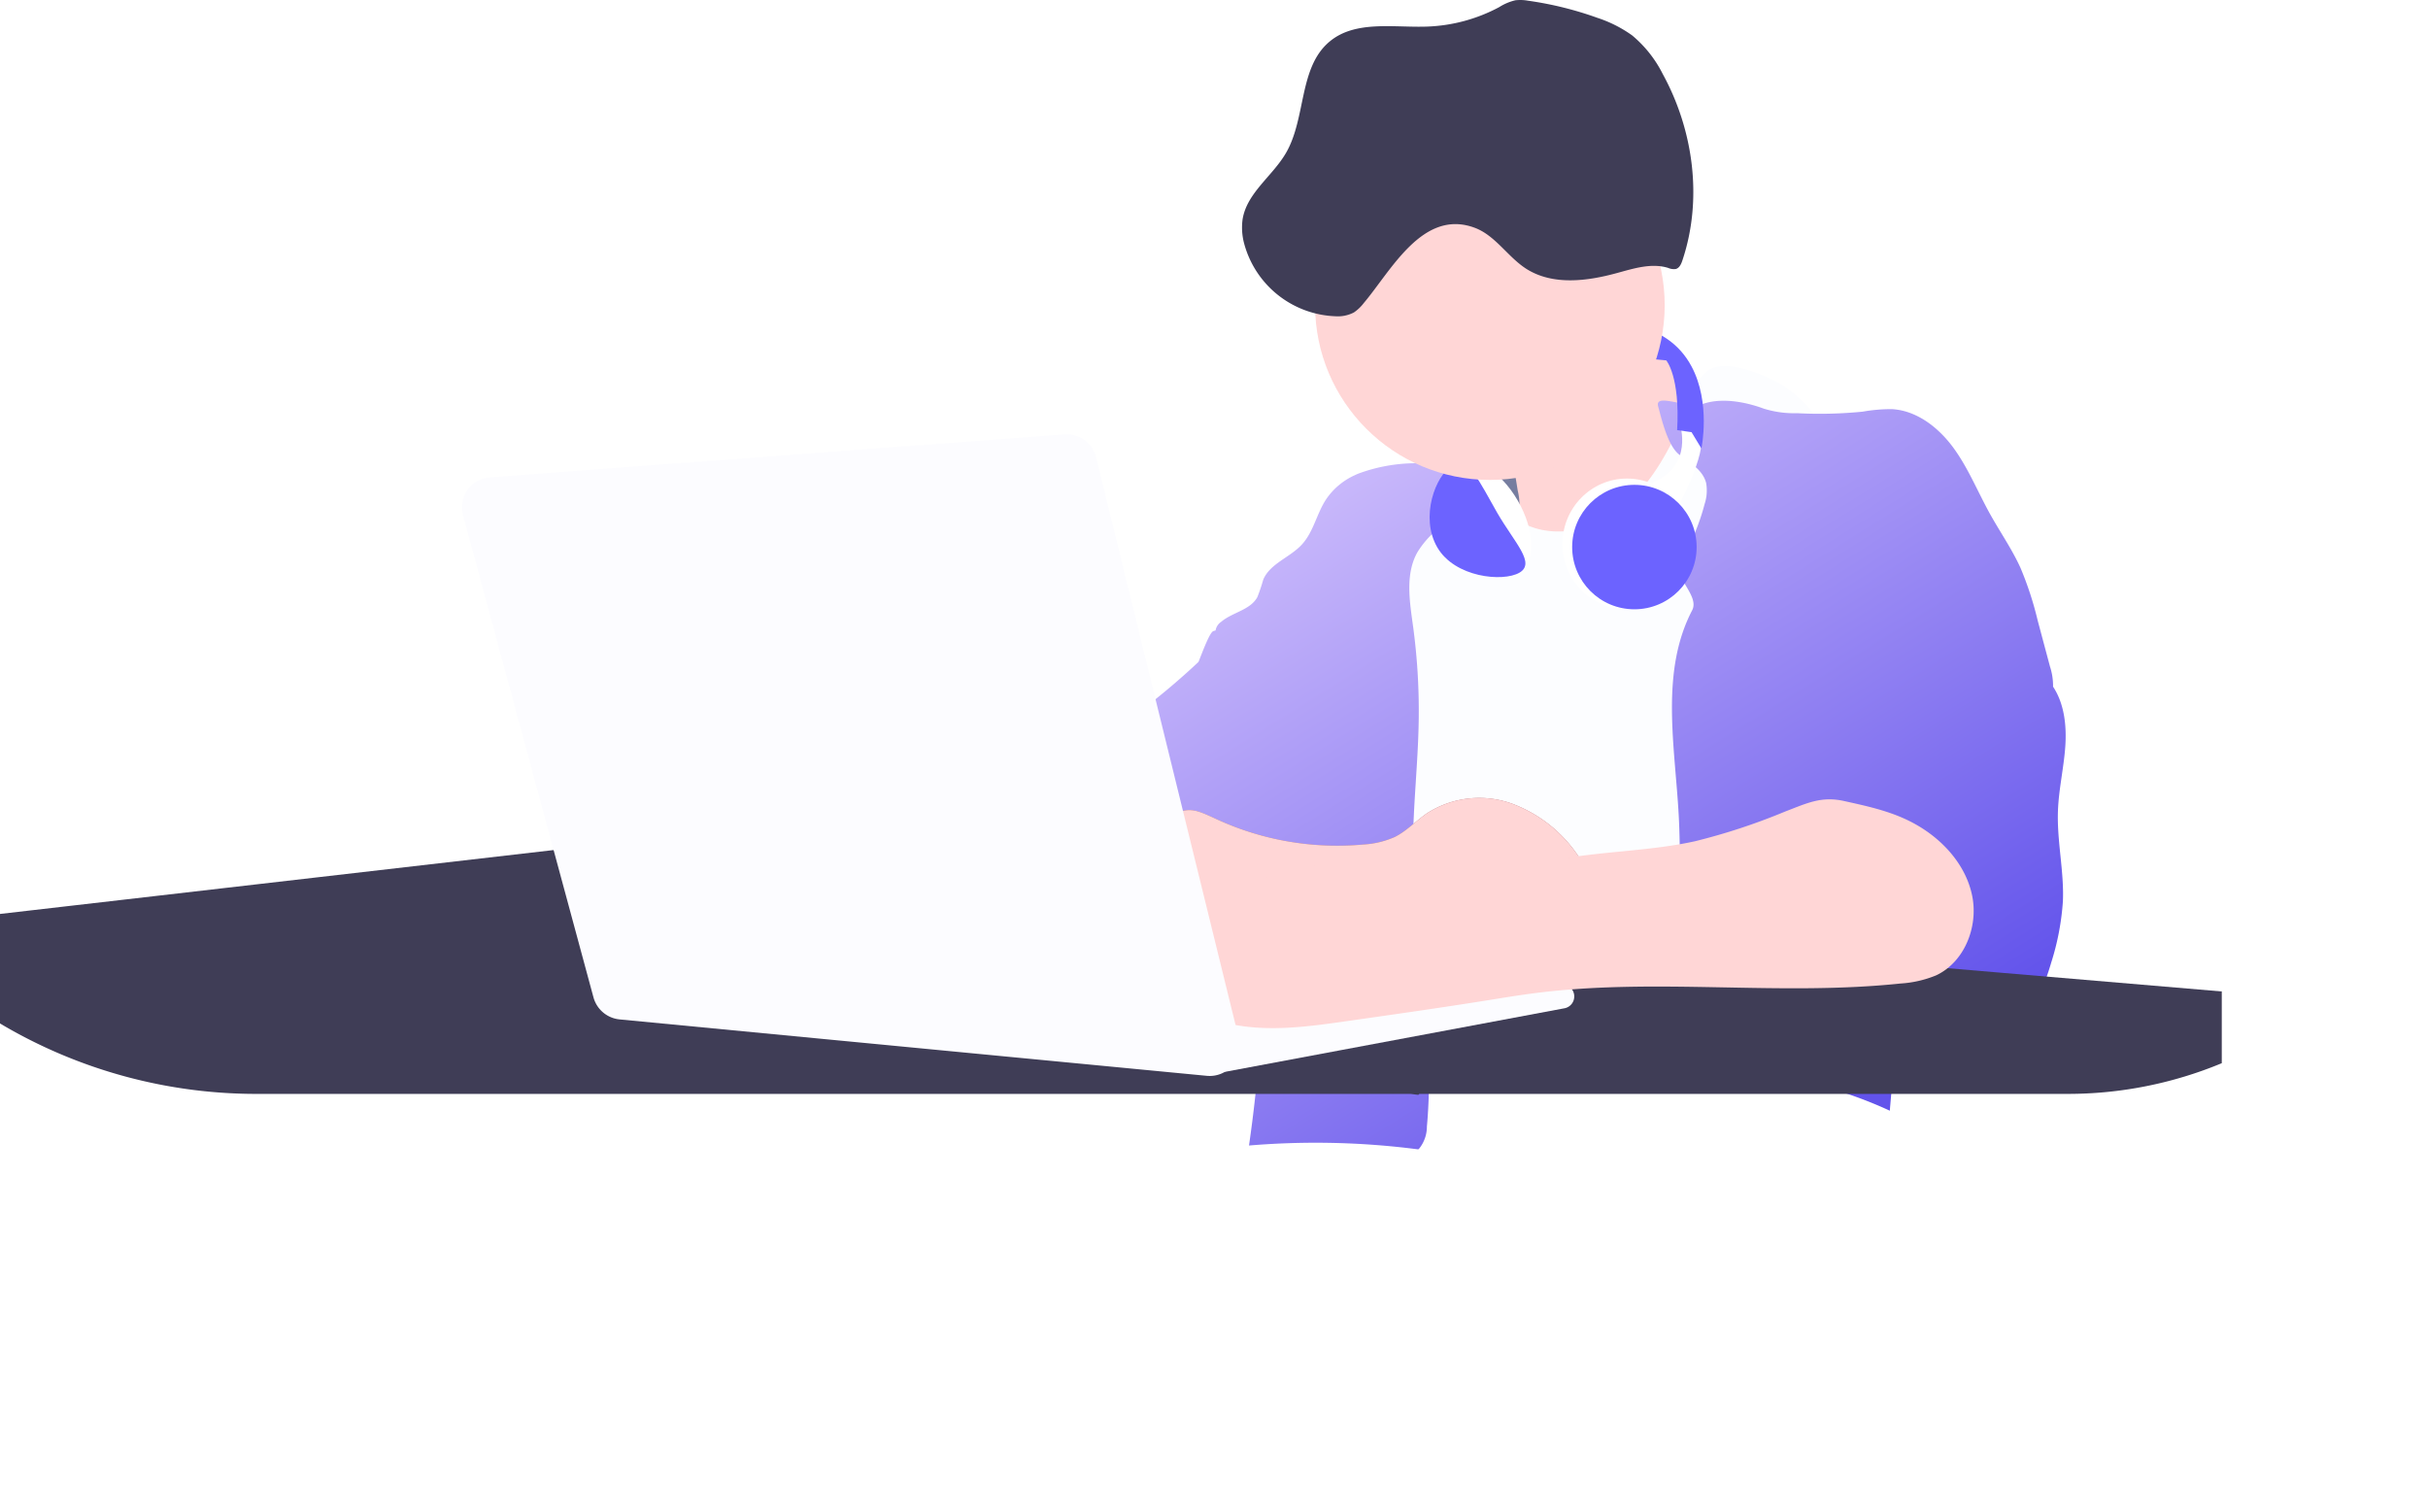 <svg xmlns="http://www.w3.org/2000/svg" xmlns:xlink="http://www.w3.org/1999/xlink" width="402.042" height="250.338" viewBox="0 0 402.042 250.338">
  <defs>
    <linearGradient id="linear-gradient" x1="0.074" x2="0.859" y2="0.885" gradientUnits="objectBoundingBox">
      <stop offset="0" stop-color="#e3d2ff"/>
      <stop offset="1" stop-color="#6253eb"/>
    </linearGradient>
    <filter id="联合_166" x="106.018" y="6.347" width="296.024" height="243.99" filterUnits="userSpaceOnUse">
      <feOffset dy="9" input="SourceAlpha"/>
      <feGaussianBlur stdDeviation="20" result="blur"/>
      <feFlood flood-color="#af9cf1" flood-opacity="0.451"/>
      <feComposite operator="in" in2="blur"/>
      <feComposite in="SourceGraphic"/>
    </filter>
  </defs>
  <g id="组_1829" data-name="组 1829" transform="translate(-741.199 -845.155)">
    <ellipse id="椭圆_3717" data-name="椭圆 3717" cx="13.854" cy="13.854" rx="13.854" ry="13.854" transform="translate(975.857 911.925)" fill="#767d9f"/>
    <path id="路径_5994" data-name="路径 5994" d="M760.172,444.778q2.074,9.051,3.52,18.236a10.62,10.62,0,0,1-.111,5.459,18.875,18.875,0,0,1-2.558,3.81c-.882,1.255-1.549,2.865-1.013,4.3s2.1,2.225,3.6,2.63c4.275,1.152,8.832.314,13.087-.934a21.175,21.175,0,0,0,5.487-2.273,20.529,20.529,0,0,0,4.64-4.37c6.2-7.521,10.262-16.548,14.085-25.519a15.543,15.543,0,0,1-13.155-5.3c-1.565-1.839-2.714-4.4-1.832-6.651-2.587,1.418-5.658,1.514-8.443,2.483a29.982,29.982,0,0,0-4.966,2.443q-2.853,1.649-5.674,3.361C764.685,443.753,762.671,444.905,760.172,444.778Z" transform="translate(228.82 463.376)" fill="#ffd6d6"/>
    <path id="路径_5995" data-name="路径 5995" d="M743.061,467.653c-2.428,4.724-5.586,9.265-10.1,12.078s-10.58,3.576-15.1.795c-2.225-1.359-3.909-3.425-5.852-5.165s-4.37-3.23-6.981-3c-2.876.25-5.129,2.5-7.056,4.644a55.187,55.187,0,0,0-7.819,10.537c-3.973,7.43-4.915,16.115-4.74,24.538s1.395,16.8,1.422,25.225c.04,10.362-1.716,20.64-3.492,30.847,16.329-2.01,32.678,2.384,49.044,4.049,10.473,1.077,21.025,1.053,31.554,1.025,1.851,0,3.822-.048,5.364-1.073a7.23,7.23,0,0,0,2.221-2.638,25.246,25.246,0,0,0,2.444-8.765,177.462,177.462,0,0,0,1.089-23.076c.071-18.673.139-37.414-2.233-55.941a52.734,52.734,0,0,0-3.079-13.4,21.022,21.022,0,0,0-8.59-10.469c-2.563-1.47-8.5-4.029-11.522-2.547C746.252,456.965,744.686,464.49,743.061,467.653Z" transform="translate(274.906 450.903)" fill="#fcfdff"/>
    <g transform="matrix(1, 0, 0, 1, 741.2, 845.15)" filter="url(#联合_166)">
      <path id="联合_166-2" data-name="联合 166" d="M67.535,123.833a132.051,132.051,0,0,0-26.738-.477c.194-1.344.373-2.682.548-4.03q.119-.952.234-1.915c.088-.73.17-1.462.25-2.192q.137-1.191.253-2.384.311-3.069.546-6.146.344-4.485.525-8.987.087-2.149.134-4.3.067-2.668.064-5.344,0-2.6-.044-5.2c0-.572-.025-1.144-.073-1.712a10.448,10.448,0,0,0-.21-1.522,19.707,19.707,0,0,0-1.193-3.37c-.085-.2-.168-.392-.25-.608l-.417-.082c-.317.271-.645.524-.989.783a13.39,13.39,0,0,0-2.384,1.8,3.2,3.2,0,0,0-.6.973,2.184,2.184,0,0,0,0,1.777c-1.894.837-4.1.58-6.221.5a8.16,8.16,0,0,0-5.078,1c-2.043,1.407-2.659,4.11-2.988,6.563q-.183,1.344-.314,2.69-.127,1.252-.205,2.511a74.8,74.8,0,0,0-.076,8.343c.021.508.049,1.018.083,1.526-6.492-.155-12.407-3.541-18.006-6.83a9.916,9.916,0,0,1-3.428-2.78,6.275,6.275,0,0,1-.918-4.088,4.664,4.664,0,0,1,.063-.6,16.528,16.528,0,0,1,.911-3.449A42.566,42.566,0,0,1,8.643,73.307c1.422-1.662,3.024-3.286,3.687-5.372.289-.909.4-1.875.69-2.78,1.321-3.926,6.079-5.783,7.708-9.592A29.486,29.486,0,0,1,21.8,52.782,6.989,6.989,0,0,1,23.489,50.9c.291-.243.592-.477.89-.713q4.182-3.275,8.06-6.923c.714-1.817,1.871-4.918,2.458-5.1.121-.037.243-.072.365-.107a2.112,2.112,0,0,1,.923-1.423c1.87-1.59,4.815-1.943,5.994-4.092a29.875,29.875,0,0,0,.975-2.9c1.14-2.674,4.413-3.66,6.385-5.8S52,18.68,53.594,16.3a11.373,11.373,0,0,1,4.768-3.973c.158-.076.32-.151.484-.219a27.509,27.509,0,0,1,10.632-1.723c1.327,0,4.768.039,6.452.711a2.115,2.115,0,0,1,.735.449c1.8,1.955-1,6.081-2.323,7.5-.572.6-1.192,1.173-1.8,1.738l-.162.146-.644.6a15.513,15.513,0,0,0-3,3.492l-.067.112c-2.027,3.627-1.276,8.092-.711,12.213a104.029,104.029,0,0,1,.94,15.5c-.1,7.15-.945,14.255-.961,21.4q0,2.432.107,4.858c.116,2.635.314,5.266.553,7.894.258,2.886.568,5.766.859,8.647.229,2.228.448,4.453.63,6.678.092,1.152.179,2.3.25,3.452.085,1.351.152,2.706.192,4.057.027.859.044,1.713.044,2.571v1.457q0,1.395-.076,2.781c-.052,1.191-.134,2.381-.243,3.577A5.8,5.8,0,0,1,69,123.833c-.055.055-.115.107-.174.158Zm64.861-11.09a70.65,70.65,0,0,0-7.55-1.192,25.364,25.364,0,0,0-2.812-.065,16.082,16.082,0,0,1-4.386-.331c-3.537-1.006-3.926-6.985-4.462-10.117a92.355,92.355,0,0,1-1.061-15.1c-.04-5.73.138-11.446-.167-17.156-.616-11.522-3.122-23.819,2.213-34.046,1.312-2.511-3.392-5.646-1.939-8.078a36.567,36.567,0,0,0,4-9.507,7.16,7.16,0,0,0,.258-3.515c-.528-2.1-2.605-3.354-4.37-4.634-1.948-1.414-2.948-5.725-3.575-8.057-.368-1.367,1.407-.969,3.4-.572A8.384,8.384,0,0,0,115.8.6c3.137-1.149,7.127-.426,10.258.737a17.058,17.058,0,0,0,5.51.747,72.246,72.246,0,0,0,10.842-.258,27.02,27.02,0,0,1,4.851-.415c4.137.232,7.732,3.063,10.179,6.407s4.006,7.243,6.012,10.866c1.672,3.02,3.666,5.873,5.094,9.017a55.711,55.711,0,0,1,2.852,8.739l2.037,7.625a10.135,10.135,0,0,1,.5,3.3c1.859,2.812,2.256,6.42,2.033,9.8-.238,3.611-1.1,7.184-1.223,10.811-.175,4.973,1.024,9.932.823,14.89a42.854,42.854,0,0,1-1.939,10.2c-1.149,3.928-2.809,8.152-6.437,10.039-4.548,2.368-13.811,1.241-19.093,2.763q-.719,5.848-1.193,11.723A69.3,69.3,0,0,0,132.4,112.743Zm16.013-9.324c1.484-2.42,3.813-5.114,4.141-7.156a18.434,18.434,0,0,0,.3-6.019,11.079,11.079,0,0,0-1.624-4.036Q149.55,94.769,148.41,103.419Z" transform="translate(166.02 57.35)" fill="url(#linear-gradient)"/>
    </g>
    <path id="路径_6000" data-name="路径 6000" d="M504.924,680.037v11.879A66.468,66.468,0,0,1,479.207,697H372.057c-.056.056-.115.107-.175.159L370.595,697h-190.6a83.024,83.024,0,0,1-42.965-11.665V667.2L228.7,656.62h.071l53.382,4.521,13.814,1.192,7.175.608,14.851,1.26,7.64.648,11.125.946,1.565.131,8.018.679,10.878.894,15.3,1.3,25.5,2.165,17.938,1.522,29.456,2.5,5.6.473.6.052.524.044,7.4.628,8.121.691.942.079Z" transform="translate(604.169 329.307)" fill="#3f3d56"/>
    <path id="路径_6001" data-name="路径 6001" d="M582.981,543.377,468.1,523.77l-4.454,22.523,52.659,6.305,16.214,2.03,44.6-8.784Z" transform="translate(418.442 465.53)" fill="#fcfcff"/>
    <path id="路径_6002" data-name="路径 6002" d="M642.33,723.475l57.554-10.819a1.987,1.987,0,0,1,2.36,1.959h0a1.986,1.986,0,0,1-1.625,1.959L644.412,727.1Z" transform="translate(299.628 295.556)" fill="#fcfcff"/>
    <path id="路径_6003" data-name="路径 6003" d="M637.222,642.639a14.842,14.842,0,0,0,5.221-1.244c1.987-.989,3.532-2.694,5.372-3.949a16,16,0,0,1,14.092-1.557,22.7,22.7,0,0,1,11.216,9.1c1.8,2.722,3.151,6.194,1.879,9.2a12.127,12.127,0,0,1-1.637,2.559l-3.314,4.331a11.523,11.523,0,0,1-2.249,2.42,9.554,9.554,0,0,1-4.3,1.494c-4.033.588-8.137.254-12.2.524-6.981.465-13.8,2.714-20.8,2.638a62.68,62.68,0,0,1-11.919-1.665l-17.39-3.576c-3.027-.62-6.448-1.526-7.875-4.271a9.9,9.9,0,0,1-.834-4.056c-.207-3.83,0-8.089,2.654-10.851,2.495-2.59,6.44-3.409,9.42-5.324,3.647-2.348,4.851-1.589,8.7.175A47.677,47.677,0,0,0,637.222,642.639Z" transform="translate(329.703 342.37)" fill="#ae6e79"/>
    <path id="路径_6004" data-name="路径 6004" d="M637.222,642.639a14.842,14.842,0,0,0,5.221-1.244c1.987-.989,3.532-2.694,5.372-3.949a16,16,0,0,1,14.092-1.557,22.7,22.7,0,0,1,11.216,9.1c1.8,2.722,3.151,6.194,1.879,9.2a12.127,12.127,0,0,1-1.637,2.559l-3.314,4.331a11.523,11.523,0,0,1-2.249,2.42,9.554,9.554,0,0,1-4.3,1.494c-4.033.588-8.137.254-12.2.524-6.981.465-13.8,2.714-20.8,2.638a62.68,62.68,0,0,1-11.919-1.665l-17.39-3.576c-3.027-.62-6.448-1.526-7.875-4.271a9.9,9.9,0,0,1-.834-4.056c-.207-3.83,0-8.089,2.654-10.851,2.495-2.59,6.44-3.409,9.42-5.324,3.647-2.348,4.851-1.589,8.7.175A47.677,47.677,0,0,0,637.222,642.639Z" transform="translate(329.703 342.37)" fill="#ffd6d6"/>
    <path id="路径_6005" data-name="路径 6005" d="M724.881,637.515a103.048,103.048,0,0,1-14.9,4.907c-8.566,1.887-17.529,1.589-26.027,3.747-4.49,1.144-8.951,2.988-13.564,2.614a40.669,40.669,0,0,1-6.059-1.271c-11.272-2.781-24.085-1.879-33.239,5.272a41.364,41.364,0,0,0-8.018,8.741,5.841,5.841,0,0,0,2.348,8.693,34.418,34.418,0,0,0,11.276,3.008c5.217.461,10.457-.278,15.646-1.017,7.7-1.093,15.4-2.189,23.083-3.417,2.757-.441,5.515-.9,8.288-1.248,19.957-2.523,40.275.544,60.283-1.561a18.415,18.415,0,0,0,5.92-1.355c4.656-2.185,6.961-7.946,6-13.008s-4.672-9.269-9.138-11.852c-3.743-2.173-7.779-3.051-11.947-3.973C730.968,634.893,728.608,636.085,724.881,637.515Z" transform="translate(311.878 342.047)" fill="#ffd6d6"/>
    <path id="路径_6008" data-name="路径 6008" d="M329.736,496.722l21.6,79.835a4.986,4.986,0,0,0,4.335,3.659l97.229,9.341a4.982,4.982,0,0,0,5.316-6.15l-23.656-96.3a4.982,4.982,0,0,0-5.213-3.778l-95.191,7.12a4.982,4.982,0,0,0-4.422,6.273Z" transform="translate(488.132 433.757)" fill="#fcfcff"/>
    <ellipse id="椭圆_3718" data-name="椭圆 3718" cx="10.688" cy="10.827" rx="10.688" ry="10.827" transform="translate(999.918 924.405)" fill="#fff"/>
    <path id="路径_6009" data-name="路径 6009" d="M829.244,479.051s2.253,6.7-4.394,9.516l-.85,1.486,4.164,4.108s5.133-9.365,4.577-12.69C832.741,481.47,831.946,478.093,829.244,479.051Z" transform="translate(190.137 436.43)" fill="#fff"/>
    <ellipse id="椭圆_3719" data-name="椭圆 3719" cx="10.306" cy="10.306" rx="10.306" ry="10.306" transform="translate(1001.527 925.445)" fill="#6c63ff"/>
    <path id="路径_6010" data-name="路径 6010" d="M826.277,457.8l-1.637-2.7-2.384-.338c.509-8.9-1.8-11.546-1.8-11.546l-.536-.052-2.336-.226-4.394-4.561v-1.3c6.174.735,9.587,3.667,11.43,7.1C827.878,450.215,826.277,457.8,826.277,457.8Z" transform="translate(196.652 461.622)" fill="#6c63ff"/>
    <ellipse id="椭圆_3720" data-name="椭圆 3720" cx="5.733" cy="10.457" rx="5.733" ry="10.457" transform="translate(977.368 924.743) rotate(-30)" fill="#fff"/>
    <path id="路径_6013" data-name="路径 6013" d="M744.036,503.683c2.888,5,6.432,8.344,3.691,9.933s-10.727.795-13.616-4.211-.266-11.919,2.475-13.508S741.144,498.669,744.036,503.683Z" transform="translate(245.071 426.375)" fill="#6c63ff"/>
    <ellipse id="椭圆_3721" data-name="椭圆 3721" cx="28.944" cy="28.944" rx="28.944" ry="28.944" transform="translate(958.959 866.743)" fill="#ffd6d6"/>
    <path id="路径_6015" data-name="路径 6015" d="M693.171,340.009c3.445,1.267,5.483,4.827,8.574,6.81,4.37,2.781,10.06,2.062,15.05.687,2.781-.759,5.689-1.685,8.427-.842a2.384,2.384,0,0,0,1.283.183c.6-.171.89-.83,1.085-1.418,3.385-10.092,1.863-21.522-3.246-30.859a19.948,19.948,0,0,0-5.078-6.409,21.182,21.182,0,0,0-5.769-2.912,57.615,57.615,0,0,0-11.474-2.833,7.131,7.131,0,0,0-2.094-.068,8.77,8.77,0,0,0-2.67,1.132A27.327,27.327,0,0,1,685.4,306.7c-5.562.211-11.919-1.1-16.206,2.467-5.165,4.279-3.878,12.626-7.227,18.435-2.217,3.842-6.492,6.631-7.2,11.005a10.162,10.162,0,0,0,.25,4,16.28,16.28,0,0,0,15.1,12.066,5.729,5.729,0,0,0,3.083-.632,6.977,6.977,0,0,0,1.625-1.546C679.373,347.113,684.577,336.846,693.171,340.009Z" transform="translate(292.189 542.854)" fill="#3f3d56"/>
  </g>
</svg>
